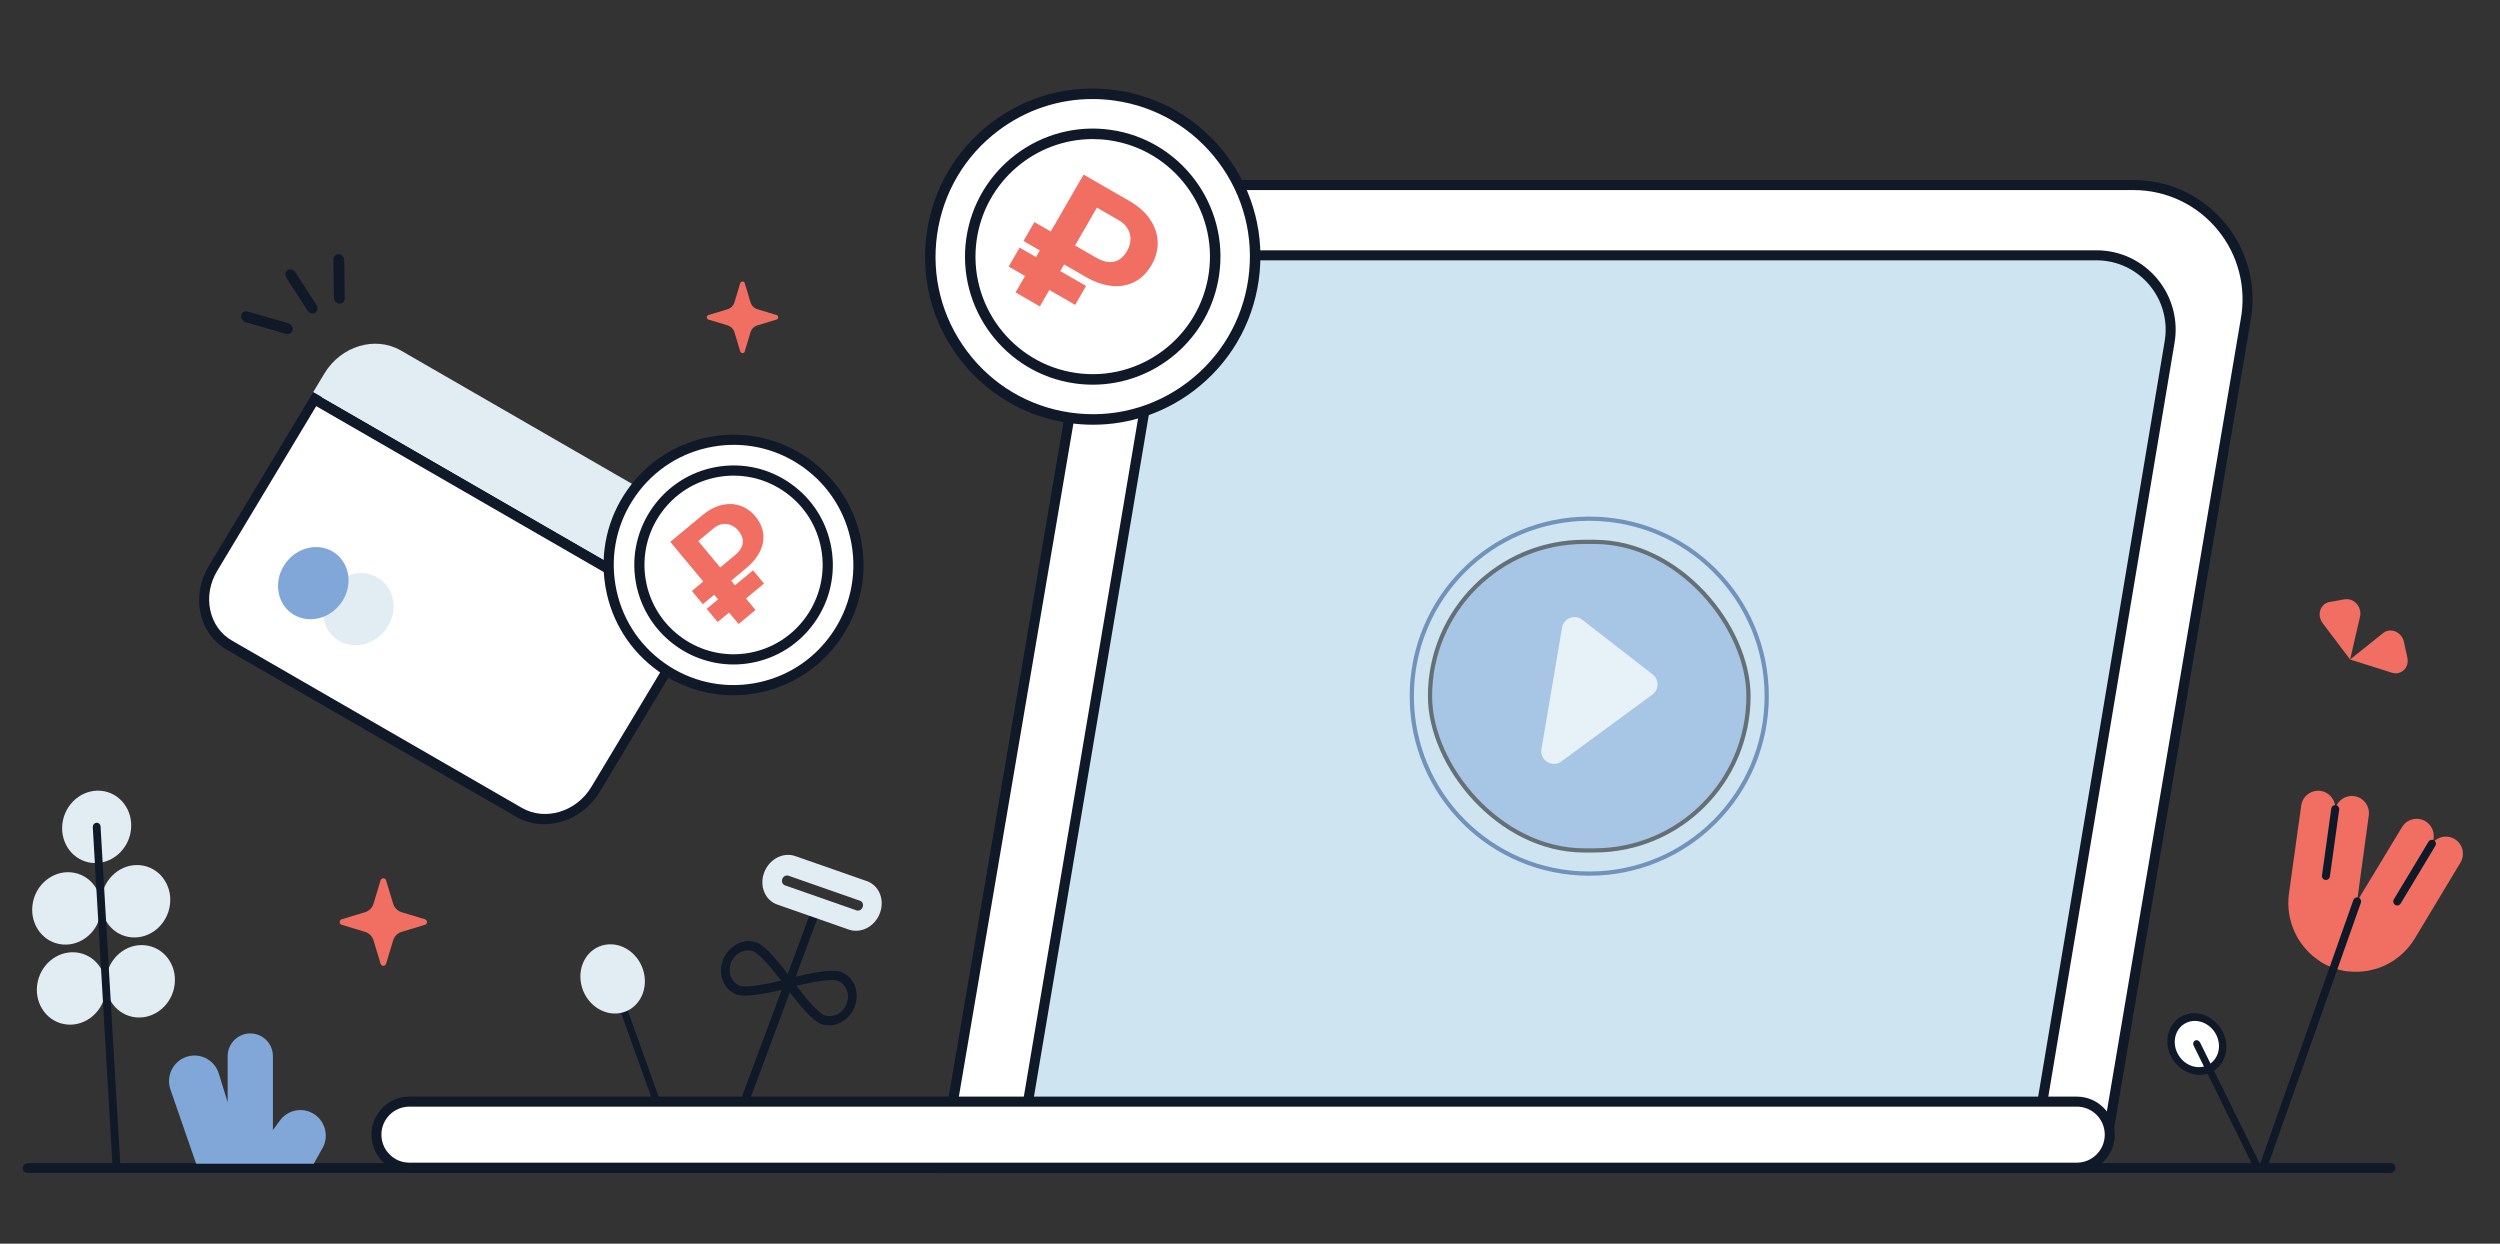 <svg fill="none" height="295" viewBox="0 0 593 295" width="593" xmlns="http://www.w3.org/2000/svg" xmlns:xlink="http://www.w3.org/1999/xlink"><rect x="0" y="0" width="593" height="295" fill="#333333" stroke="none"/><clipPath id="a"><path d="m.5 0h592v295h-592z"/></clipPath><clipPath id="b"><path d="m0 0h108.923v84.267h-108.923z" transform="matrix(.85 .505 -.518 .841 84.843 75.781)"/></clipPath><clipPath id="c"><path d="m0 0h16.713v51.321h-16.713z" transform="matrix(.981 -.187 .222 .973 136.05 225.526)"/></clipPath><clipPath id="d"><path d="m0 0h33.433v63.898h-33.433z" transform="matrix(-.975 -.213 -.253 .965 211.101 207.935)"/></clipPath><clipPath id="e"><path d="m88.102 42.705h446.207v235.454h-446.207z"/></clipPath><clipPath id="f"><path d="m143.172 103.102h61.659v61.813h-61.659z"/></clipPath><clipPath id="g"><path d="m219.422 21h79.545v79.743h-79.545z"/></clipPath><clipPath id="h"><path d="m5.732 274.856h562.465v4.247h-562.465z"/></clipPath><clipPath id="i"><path d="m40.092 245.13h37.184v31.142h-37.184z"/></clipPath><clipPath id="j"><path d="m535.25 187.564h48.951v89.652h-48.951z"/></clipPath><clipPath id="k"><path d="m0 0h35.742v89.022h-35.742z" transform="matrix(.996 .091 -.119 .993 11.085 186.394)"/></clipPath><clipPath id="l"><path d="m0 0h13.692v40.891h-13.692z" transform="matrix(.9 -.418 .438 .889 511.621 243.781)"/></clipPath><clipPath id="m"><path d="m0 0h18.215v19.485h-18.215z" transform="matrix(.984 -.174 .216 .975 549.605 143.316)"/></clipPath><clipPath id="n"><path d="m0 0h28.573v13.964h-28.573z" transform="matrix(.814 -.557 .563 .809 55.364 72.859)"/></clipPath><clipPath id="o"><path d="m167.647 66.77h16.945v16.987h-16.945z"/></clipPath><clipPath id="p"><path d="m80.571 208.325h20.71v20.762h-20.71z"/></clipPath><g clip-path="url(#a)"><g clip-path="url(#b)"><path d="m167.133 144.197-25.856 43.022c-3.929 6.538-12.053 8.988-18.145 5.472l-68.701-39.641c-6.092-3.515-7.846-11.664-3.916-18.201l25.856-43.022c3.929-6.537 94.692 45.833 90.763 52.37z" fill="#fff"/><path d="m53.636 154.034c-3.132-1.863-5.29-4.91-6.084-8.601-.807-3.749-.109-7.712 1.963-11.161l25.856-43.022c.458-.76 1.283-1.165 2.454-1.201 6.592-.204 29.716 11.718 47.517 21.989 17.803 10.269 39.657 24.303 42.671 30.051.536 1.021.576 1.925.118 2.685l-25.856 43.022c-4.278 7.118-13.155 9.795-19.788 5.968l-68.701-39.641zm23.661-61.51-25.784 42.901c-1.728 2.876-2.309 6.181-1.637 9.307.672 3.126 2.496 5.711 5.199 7.247l68.701 39.641c5.532 3.192 12.935.959 16.502-4.977l25.783-42.901c-.345-2.435-13.445-13.079-41.992-29.552-28.564-16.483-44.431-22.551-46.772-21.666z" fill="#0f1928"/><path d="m73.993 95.754c-.264-.155-.448-.416-.513-.725-.065-.31-.004-.643.169-.926s.443-.494.751-.585c.309-.091.63-.055.894.1l90.763 52.37.012.007c.264.155.449.416.513.726.065.309.004.643-.169.926-.172.283-.442.493-.751.584s-.63.055-.894-.099l-90.763-52.371z" fill="#0f1928"/><path d="m80.391 151.988c3.85 2.29 9.039.793 11.59-3.344 2.551-4.138 1.497-9.348-2.353-11.639-3.85-2.29-9.039-.793-11.59 3.344-2.55 4.138-1.497 9.348 2.353 11.639z" fill="#e2edf3"/><path d="m69.691 145.814c3.85 2.29 9.039.793 11.59-3.344 2.55-4.137 1.497-9.348-2.353-11.638-3.85-2.291-9.039-.794-11.59 3.344-2.551 4.137-1.497 9.348 2.353 11.638z" fill="#81a7d8"/><path d="m95.081 83.135 70.716 40.803c6.092 3.515 7.846 11.664 3.916 18.201l-2.639 4.392-92.777-53.532 2.639-4.392c3.929-6.537 12.053-8.987 18.145-5.472z" fill="#e2edf3"/></g><g clip-path="url(#c)"><path d="m168.862 298.195c-.2.038-.412-.005-.596-.12s-.327-.296-.403-.507l-23.339-65.094c-.084-.232-.08-.484.011-.7.09-.215.259-.378.47-.451s.446-.051.654.061.371.306.454.538l23.339 65.094c.045.124.065.256.059.386s-.038.255-.094.366c-.056.112-.134.208-.23.282-.096.073-.206.123-.325.145z" fill="#0f1928"/><path d="m147.162 240.285c4.101-.781 6.599-5.036 5.581-9.503-1.019-4.467-5.168-7.454-9.269-6.672-4.1.782-6.599 5.037-5.58 9.504 1.018 4.466 5.168 7.453 9.268 6.671z" fill="#e2edf3"/></g><g clip-path="url(#d)"><path d="m175.245 265.327c.243.052.503.006.731-.131.227-.137.406-.355.502-.612l17.501-46.959c.053-.138.08-.283.08-.427.001-.145-.026-.286-.078-.415s-.128-.243-.225-.337c-.096-.094-.21-.165-.336-.209s-.261-.06-.396-.048c-.136.013-.271.054-.396.121s-.238.159-.333.27-.17.24-.22.378l-17.502 46.96c-.103.277-.102.578.004.836.105.258.306.453.559.542.035.012.072.023.109.031z" fill="#0f1928"/><path d="m184.43 214.582 16.991 5.943c1.385.46 2.928.303 4.295-.436s2.447-2 3.008-3.512c.562-1.511.558-3.151-.01-4.563-.568-1.413-1.655-2.486-3.024-2.986l-16.991-5.944c-.69-.252-1.432-.351-2.181-.291-.75.06-1.492.277-2.185.64s-1.322.863-1.85 1.473c-.529.609-.947 1.315-1.229 2.077-.283.761-.425 1.563-.418 2.359s.162 1.57.458 2.277.725 1.333 1.263 1.842c.539.508 1.175.889 1.873 1.121zm19.591-.917c.272.098.489.31.602.59.114.28.115.605.005.906-.111.3-.325.55-.597.697-.271.147-.577.178-.852.087l-16.99-5.944c-.138-.045-.264-.121-.371-.221-.107-.101-.192-.225-.25-.365-.059-.139-.09-.292-.091-.45-.002-.157.026-.316.082-.467.055-.151.138-.29.242-.411s.228-.22.365-.293c.137-.072.284-.115.432-.128.148-.012.295.007.432.056z" fill="#e2edf3"/><g fill="#0f1928"><path d="m175.189 236.038c3.115.68 11.153-1.477 12.097-1.734.17-.047.331-.138.465-.265.135-.127.24-.286.306-.462s.09-.363.071-.544c-.02-.182-.083-.351-.183-.493-.577-.818-5.719-8.022-8.503-8.996-1.501-.525-3.185-.375-4.681.417-1.496.793-2.683 2.162-3.299 3.809-.602 1.644-.588 3.424.04 4.953.627 1.529 1.818 2.683 3.312 3.211.122.042.248.077.375.104zm10.101-3.434c-3.52.864-8.254 1.745-9.698 1.24-.494-.173-.943-.452-1.321-.821-.377-.369-.677-.82-.88-1.327-.207-.497-.316-1.041-.32-1.601-.004-.559.096-1.123.295-1.658.41-1.092 1.198-2.001 2.191-2.527.993-.525 2.11-.625 3.107-.277 1.441.504 4.494 4.121 6.626 6.971z"/><path d="m195.437 243.093c1.341.295 2.773.082 4.058-.604.733-.388 1.399-.921 1.958-1.57.558-.648.999-1.398 1.297-2.207.611-1.648.603-3.435-.024-4.972-.627-1.536-1.82-2.696-3.319-3.226-2.784-.973-11.489 1.361-12.473 1.631-.17.046-.33.137-.465.264s-.24.286-.306.462-.09.363-.071.545c.02.181.083.351.183.492.577.819 5.719 8.022 8.503 8.997.215.076.435.139.659.188zm2.968-10.549c.075.016.149.036.222.061.995.352 1.787 1.123 2.202 2.143.416 1.02.421 2.207.015 3.3-.196.534-.487 1.029-.855 1.457-.369.428-.808.779-1.292 1.035-.496.264-1.03.424-1.569.472-.539.047-1.073-.02-1.571-.197-1.441-.504-4.494-4.121-6.626-6.971 3.356-.824 7.818-1.663 9.475-1.301z"/></g></g><g clip-path="url(#e)"><path d="m491.572 276.97h-268.202l35.292-207.373c2.796-14.906 15.772-25.703 30.889-25.703h216.536c16.93 0 29.692 15.439 26.562 32.132l-32.794 194.052c-.363 1.938-1.39 3.687-2.902 4.945-1.513 1.259-3.416 1.948-5.381 1.947z" fill="#fff"/><path d="m491.573 278.159h-268.202c-.172 0-.343-.038-.499-.111s-.295-.179-.406-.311c-.111-.133-.192-.288-.238-.455-.045-.166-.054-.341-.025-.512l35.292-207.373c2.902-15.475 16.382-26.692 32.057-26.692h216.536c8.423 0 16.338 3.731 21.716 10.236 5.377 6.505 7.568 15 6.01 23.305l-32.79 194.031c-.858 4.576-4.831 7.882-9.451 7.882zm-266.797-2.378h266.797c3.481 0 6.474-2.49 7.118-5.923l32.79-194.03c1.431-7.629-.576-15.41-5.501-21.369-4.927-5.958-12.177-9.376-19.893-9.376h-216.535c-14.536 0-27.037 10.402-29.724 24.734z" fill="#0f1928"/><path d="m477.302 266.829h-234.38l31.8-188.752c1.905-10.158 10.748-17.517 21.051-17.517h201.522c11.014 0 19.316 10.044 17.279 20.903l-30.034 179.343c-.318 1.693-1.215 3.222-2.537 4.321-1.321 1.1-2.984 1.702-4.701 1.702z" fill="#cee4f1"/><path d="m477.302 268.018h-234.38c-.172 0-.342-.037-.499-.11-.156-.073-.294-.179-.405-.312-.112-.132-.193-.286-.239-.453-.045-.167-.054-.342-.025-.512l31.8-188.752c2.012-10.733 11.355-18.507 22.219-18.507h201.523c5.603 0 10.869 2.482 14.446 6.809s5.034 9.977 3.998 15.503l-30.03 179.319c-.765 4.074-4.299 7.015-8.408 7.015zm-232.978-2.378h232.978c2.97 0 5.524-2.125 6.073-5.054l30.031-179.32c.909-4.85-.364-9.787-3.489-13.568-3.125-3.781-7.726-5.95-12.622-5.95h-201.522c-9.725 0-18.088 6.959-19.886 16.548z" fill="#0f1928"/><path d="m492.628 276.97h-395.536c-4.311 0-7.806-3.506-7.806-7.831s3.495-7.831 7.806-7.831h395.536c4.311 0 7.805 3.506 7.805 7.831.001 4.325-3.494 7.831-7.805 7.831z" fill="#fff"/><path d="m492.628 278.159h-395.536c-4.957 0-8.991-4.046-8.991-9.02s4.034-9.021 8.991-9.021h395.536c4.958 0 8.991 4.047 8.991 9.021s-4.033 9.02-8.991 9.02zm-395.536-15.663c-3.651 0-6.621 2.98-6.621 6.643s2.97 6.642 6.621 6.642h395.536c3.651 0 6.621-2.979 6.621-6.642s-2.97-6.643-6.621-6.643z" fill="#0f1928"/><g opacity=".51"><rect fill="#81a7d8" height="73.187" rx="36.594" width="75.543" x="339.198" y="128.533"/><rect height="73.187" rx="36.594" stroke="#000" width="75.543" x="339.198" y="128.533"/><path d="m365.632 177.684 4.884-28.812c.379-2.236 3.007-3.259 4.798-1.868l16.7 12.965c1.573 1.222 1.541 3.609-.065 4.788l-21.584 15.847c-2.173 1.595-5.184-.262-4.733-2.92z" fill="#fff"/><circle cx="376.97" cy="165.127" r="42.094" stroke="#134586"/></g></g><g clip-path="url(#f)"><path d="m174.002 163.702c16.358 0 29.619-13.294 29.619-29.693s-13.261-29.693-29.619-29.693-29.619 13.294-29.619 29.693 13.261 29.693 29.619 29.693z" fill="#fff"/><path d="m173.936 164.918c-6.318 0-12.469-1.947-17.733-5.679-6.722-4.766-11.191-11.872-12.583-20.007s.46-16.327 5.215-23.066c4.754-6.739 11.841-11.219 19.956-12.614 16.757-2.88 32.719 8.439 35.592 25.233 2.873 16.795-8.418 32.8-25.171 35.681-1.761.302-3.525.452-5.276.452zm.126-59.4c-1.614 0-3.24.138-4.863.417-7.481 1.286-14.014 5.415-18.396 11.627-4.381 6.212-6.088 13.762-4.805 21.261s5.401 14.049 11.598 18.442c6.196 4.393 13.728 6.103 21.208 4.818 7.481-1.286 14.014-5.415 18.396-11.627 4.382-6.213 6.089-13.763 4.806-21.262s-5.401-14.048-11.598-18.441c-4.852-3.44-10.523-5.235-16.346-5.235z" fill="#0f1928"/><path d="m174.002 156.402c12.337 0 22.338-10.026 22.338-22.393 0-12.368-10.001-22.394-22.338-22.394s-22.338 10.026-22.338 22.394c0 12.367 10.001 22.393 22.338 22.393z" fill="#fff"/><path d="m173.989 157.613c-11.25.002-21.228-8.131-23.193-19.615-2.195-12.827 6.43-25.053 19.225-27.252 6.199-1.066 12.44.352 17.575 3.992s8.548 9.068 9.61 15.281c1.064 6.214-.351 12.47-3.982 17.618s-9.044 8.569-15.243 9.635c-1.318.227-2.654.341-3.992.341zm.057-44.795c-1.2 0-2.409.103-3.616.311-5.564.957-10.422 4.028-13.682 8.648-3.259 4.62-4.529 10.236-3.574 15.813 1.969 11.513 12.915 19.273 24.4 17.298 11.484-1.975 19.225-12.947 17.255-24.46-.954-5.577-4.017-10.448-8.626-13.716-3.608-2.558-7.825-3.894-12.157-3.894z" fill="#0f1928"/><path d="m176.972 134.797-10.26 8.518-2.603-3.133 10.166-8.44c.83-.689 1.383-1.367 1.659-2.033.285-.674.35-1.332.195-1.972-.162-.649-.488-1.269-.978-1.858-.482-.58-1.044-1.01-1.686-1.292-.64-.298-1.328-.391-2.064-.277-.734.096-1.476.456-2.226 1.079l-3.55 2.947 13.586 16.344-4.018 3.336-16.2-19.49 7.554-6.272c1.536-1.275 3.074-2.092 4.616-2.452 1.551-.368 3.018-.319 4.401.147s2.586 1.314 3.61 2.546c1.075 1.294 1.695 2.657 1.859 4.089.174 1.425-.085 2.838-.775 4.241-.682 1.395-1.777 2.719-3.286 3.972zm1.649.486 2.604 3.132-10.997 9.13-2.603-3.133z" fill="#f06e62"/></g><g clip-path="url(#g)"><path d="m259.195 99.492c21.277 0 38.525-17.291 38.525-38.62s-17.248-38.62-38.525-38.62c-21.276 0-38.524 17.291-38.524 38.62s17.248 38.62 38.524 38.62z" fill="#fff"/><path d="m259.278 100.745c-1.904 0-3.806-.136-5.691-.405-10.517-1.502-19.82-7.019-26.197-15.535-6.377-8.517-9.064-19.013-7.566-29.555 1.498-10.543 7.001-19.869 15.496-26.262 8.496-6.392 18.964-9.087 29.482-7.585 10.516 1.502 19.82 7.018 26.197 15.534 6.376 8.517 9.064 19.013 7.565 29.555-1.497 10.542-7 19.869-15.495 26.262-6.959 5.236-15.243 7.99-23.791 7.99zm-.162-77.254c-8.015 0-15.78 2.582-22.303 7.491-7.963 5.994-13.122 14.737-14.527 24.62-1.404 9.883 1.115 19.723 7.093 27.706 5.979 7.984 14.7 13.156 24.559 14.563 9.859 1.405 19.673-1.118 27.637-7.111 7.964-5.993 13.123-14.737 14.528-24.619 1.403-9.883-1.115-19.723-7.094-27.707-5.978-7.984-14.7-13.156-24.558-14.563-1.767-.253-3.55-.38-5.335-.381z" fill="#0f1928"/><path d="m259.195 89.998c16.046 0 29.054-13.04 29.054-29.127 0-16.086-13.008-29.127-29.054-29.127s-29.054 13.04-29.054 29.127c0 16.086 13.008 29.127 29.054 29.127z" fill="#fff"/><path d="m259.214 91.247c-1.417 0-2.849-.1-4.292-.306-16.539-2.361-28.078-17.772-25.722-34.352 2.355-16.581 17.724-28.149 34.267-25.787 16.539 2.361 28.078 17.772 25.723 34.353-2.151 15.134-15.147 26.093-29.976 26.093zm-.037-58.258c-13.613 0-25.542 10.059-27.516 23.951-2.161 15.219 8.43 29.364 23.612 31.532 15.178 2.168 29.292-8.45 31.454-23.67 2.163-15.22-8.429-29.365-23.611-31.533-1.305-.186-2.621-.28-3.939-.28z" fill="#0f1928"/><path d="m257.477 65.65-14.711-8.488 2.595-4.491 14.576 8.41c1.19.687 2.245 1.048 3.163 1.083.932.043 1.746-.17 2.443-.638.704-.481 1.301-1.143 1.788-1.988.481-.832.748-1.693.801-2.583.074-.896-.119-1.758-.58-2.587-.44-.834-1.197-1.561-2.273-2.182l-5.089-2.936-13.538 23.434-5.761-3.324 16.143-27.945 10.832 6.25c2.202 1.271 3.858 2.747 4.969 4.429 1.124 1.689 1.713 3.462 1.767 5.319.054 1.857-.429 3.668-1.449 5.434-1.072 1.855-2.427 3.197-4.067 4.026-1.626.836-3.43 1.151-5.411.946-1.969-.198-4.035-.92-6.198-2.169zm.147 2.183-2.595 4.491-15.766-9.097 2.594-4.491z" fill="#f06e62"/></g><g clip-path="url(#h)"><path d="m567.16 278.134h-560.39c-.588 0-1.038-.484-1.038-1.117s.45-1.118 1.038-1.118h560.39c.588 0 1.038.485 1.038 1.118s-.45 1.117-1.038 1.117z" fill="#0f1928"/></g><g clip-path="url(#i)"><path d="m50.368 287.124-9.94-28.689c-1.095-3.166.57-6.625 3.719-7.726.068-.024.137-.046.206-.068 3.177-.99 6.551.794 7.542 3.987l2.106 6.822v-10.928c-.003-2.975 2.393-5.389 5.352-5.392h.02c2.958-.003 5.359 2.407 5.362 5.382v17.541l1.67-2.282c.873-1.19 2.148-2.018 3.585-2.329 1.437-.31 2.938-.081 4.219.644 2.896 1.638 3.923 5.327 2.294 8.239l-.005.009-8.29 14.79z" fill="#81a7d8"/></g><g clip-path="url(#j)"><path d="m536.196 279.575c-.151 0-.301-.036-.435-.107-.135-.07-.251-.171-.338-.296-.087-.124-.144-.268-.164-.419-.021-.151-.005-.305.046-.448l19.721-55.797c.04-.119.104-.228.187-.322s.184-.171.297-.225c.112-.055.235-.086.359-.093.125-.007.25.011.368.054.118.042.226.107.319.191.092.085.167.187.22.301s.084.237.089.362c.006.126-.014.251-.057.369l-19.72 55.797c-.066.185-.187.346-.346.459-.16.113-.35.174-.546.174z" fill="#0f1928"/><path d="m582.257 199.033c-1.911-1.164-4.399-.55-5.556 1.372l-.003.005c1.158-1.926.544-4.432-1.372-5.597s-4.408-.547-5.566 1.379l-10.665 17.623 2.785-20.439c.273-2.231-1.304-4.264-3.524-4.538-2.169-.269-4.158 1.241-4.495 3.413.337-2.223-1.181-4.3-3.392-4.64-2.21-.339-4.276 1.188-4.613 3.411-.005.033-.01.066-.014.1l-.375 2.686-2.523 18.123c-.437 3.137.039 6.334 1.371 9.204 1.332 2.871 3.462 5.291 6.134 6.969l-.028.041c1.964 1.179 4.141 1.957 6.404 2.29v-.051c3.124.394 6.294-.131 9.128-1.511 2.833-1.38 5.208-3.556 6.838-6.265l9.419-15.656 1.397-2.321c1.165-1.918.564-4.422-1.343-5.593z" fill="#f06e62"/><path d="m551.711 208.731c-.135 0-.269-.029-.393-.085-.123-.056-.233-.139-.322-.241-.089-.103-.155-.224-.193-.354-.039-.131-.049-.268-.03-.403l2.204-15.853c.017-.123.059-.243.122-.35.062-.108.146-.202.245-.277.099-.076.212-.131.333-.162.12-.031.245-.039.368-.021.123.017.242.059.349.122s.2.147.275.247.13.213.161.334.038.247.021.371l-2.204 15.852c-.032.228-.144.435-.316.586s-.392.234-.62.234zm16.913 6.047c-.168 0-.333-.045-.477-.13-.145-.085-.265-.207-.347-.354s-.124-.313-.122-.482c.003-.169.05-.334.137-.478l8.24-13.696c.133-.21.342-.359.583-.416.24-.056.494-.016.705.113.212.128.365.335.426.576.062.241.028.496-.095.712l-8.24 13.696c-.084.14-.203.256-.345.337-.142.08-.302.123-.465.122zm-15.101 15.774c-.152 0-.301-.037-.435-.107-.135-.07-.251-.172-.338-.296-.087-.125-.144-.268-.164-.419-.021-.151-.005-.305.045-.448l5.582-15.786c.084-.238.259-.433.485-.541.227-.108.487-.122.723-.037.237.084.43.26.538.488s.121.489.037.727l-5.582 15.786c-.065.185-.186.345-.346.459-.159.113-.35.174-.545.174z" fill="#0f1928"/></g><g clip-path="url(#k)"><g fill="#e2edf3"><path d="m21.908 204.689c4.491.412 8.589-3.084 9.154-7.81.565-4.725-2.617-8.89-7.108-9.303-4.49-.412-8.589 3.084-9.154 7.81-.565 4.725 2.617 8.89 7.108 9.303z"/><path d="m31.168 222.333c4.491.412 8.589-3.084 9.154-7.809.565-4.726-2.617-8.891-7.108-9.304-4.491-.412-8.589 3.084-9.154 7.81-.565 4.725 2.617 8.89 7.108 9.303z"/><path d="m14.805 224.03c4.491.412 8.589-3.084 9.154-7.81.565-4.725-2.617-8.89-7.108-9.303-4.491-.412-8.589 3.084-9.154 7.809-.565 4.726 2.617 8.891 7.108 9.304z"/><path d="m32.274 241.32c4.491.413 8.589-3.084 9.154-7.809.565-4.726-2.617-8.891-7.108-9.303-4.49-.413-8.589 3.084-9.154 7.809-.565 4.726 2.617 8.891 7.108 9.303z"/><path d="m15.912 243.017c4.491.412 8.589-3.084 9.154-7.81.565-4.725-2.617-8.89-7.108-9.303-4.49-.412-8.589 3.084-9.154 7.81-.565 4.725 2.617 8.89 7.108 9.303z"/></g><path d="m28.803 299.818c-.213-.019-.41-.117-.557-.276-.147-.158-.235-.367-.248-.592l-5.989-102.722c-.015-.255.068-.511.23-.709.162-.199.391-.325.636-.35.244-.025.485.052.668.215.183.162.295.397.31.653l5.988 102.722c.015.255-.068.51-.23.708-.162.198-.391.324-.635.349-.058.007-.116.007-.173.002z" fill="#0f1928"/></g><g clip-path="url(#l)"><path d="m523.997 253.534c2.976-1.383 4.09-5.14 2.488-8.391-1.603-3.251-5.314-4.766-8.291-3.383-2.976 1.383-4.089 5.14-2.487 8.391 1.602 3.252 5.314 4.766 8.29 3.383z" fill="#fff"/><g fill="#0f1928"><path d="m524.411 254.375c-3.396 1.578-7.646-.156-9.474-3.866s-.553-8.012 2.843-9.59 7.646.156 9.474 3.866c1.829 3.71.553 8.012-2.843 9.59zm-5.802-11.774c-2.547 1.184-3.504 4.41-2.132 7.193 1.371 2.782 4.559 4.083 7.105 2.899 2.547-1.183 3.504-4.41 2.132-7.192-1.371-2.783-4.559-4.083-7.105-2.9z"/><path d="m538.249 282.454c-.204.095-.443.097-.665.007-.223-.091-.409-.267-.519-.49l-16.739-33.966c-.11-.223-.135-.475-.068-.699.067-.225.219-.405.423-.5s.444-.097.666-.006c.222.09.408.266.518.49l16.74 33.965c.11.223.134.475.067.7-.066.225-.218.404-.423.499z"/></g></g><g clip-path="url(#m)"><path d="m552.57 142.791 3.58-.634c1.635-.29 3.271.88 3.655 2.614.108.489.107.989-.002 1.462l-2.357 10.205-6.521-8.633c-1.075-1.42-.901-3.412.39-4.447.364-.292.794-.486 1.255-.567zm17.624 9.416.839 3.796c.386 1.734-.627 3.376-2.261 3.667-.462.083-.942.049-1.403-.097l-9.923-3.135 7.84-6.284c1.294-1.034 3.213-.717 4.287.707.301.399.513.859.621 1.346z" fill="#f06e62"/></g><g clip-path="url(#n)"><path d="m68.916 79.055c-.145.099-.311.164-.488.191s-.36.013-.538-.038l-9.665-2.787c-.334-.096-.628-.322-.817-.627-.189-.305-.257-.665-.19-1 .067-.335.264-.618.548-.787.284-.169.631-.209.965-.113l9.665 2.787c.243.07.467.209.644.4s.301.426.356.677.039.507-.046.737c-.085.23-.236.425-.433.56zm5.88-4.902-.041.028c-.139.086-.295.143-.46.166-.165.023-.335.012-.501-.033-.166-.044-.325-.121-.467-.227s-.265-.236-.361-.386l-5.061-7.855c-.096-.149-.164-.315-.2-.486-.036-.171-.039-.345-.009-.512.03-.167.092-.324.183-.461.091-.137.21-.253.348-.339.139-.087.295-.143.46-.166.165-.023.335-.012.501.033.166.044.325.121.467.226.142.105.265.236.361.385l5.061 7.855c.19.294.266.643.213.973s-.231.616-.496.798zm6.451-2.34c-.19.13-.416.2-.652.203-.236.003-.474-.062-.688-.186-.213-.125-.393-.305-.519-.521s-.195-.458-.198-.701l-.097-9.066c-.005-.174.024-.345.086-.502.061-.157.154-.298.272-.413.118-.116.26-.204.416-.26.157-.056.325-.078.496-.066.171.012.34.059.498.138.158.079.302.188.423.321s.217.287.281.454.098.342.096.516l.097 9.066c.003.206-.043.405-.132.582-.089.177-.219.326-.38.436z" fill="#0f1928"/></g><g clip-path="url(#o)"><path d="m176.655 67.172 1.369 4.538c.118.388.329.742.616 1.028.286.287.639.498 1.027.615l4.528 1.374c.115.035.215.106.287.202.071.097.11.213.11.334s-.039.237-.11.334c-.072.097-.172.167-.287.202l-4.528 1.374c-.388.117-.741.329-1.027.615-.287.287-.498.64-.616 1.028l-1.369 4.538c-.034.116-.104.218-.201.29-.096.072-.214.112-.334.112-.121 0-.238-.039-.335-.112-.097-.072-.167-.174-.201-.29l-1.371-4.538c-.117-.388-.328-.742-.614-1.028s-.639-.498-1.026-.615l-4.529-1.374c-.114-.035-.215-.106-.286-.202-.072-.097-.111-.213-.111-.334s.039-.237.111-.334c.071-.097.172-.167.286-.202l4.529-1.374c.387-.117.74-.328 1.026-.615s.497-.64.614-1.028l1.371-4.538c.034-.116.104-.218.201-.29.097-.072.214-.112.335-.112.12 0 .238.039.334.112.097.072.167.174.201.29z" fill="#f06e62"/></g><g clip-path="url(#p)"><path d="m91.581 208.817 1.673 5.546c.144.475.402.906.753 1.257.35.35.781.609 1.255.752l5.535 1.679c.14.043.263.129.35.247.088.118.135.261.135.408s-.047.29-.135.408c-.087.118-.21.204-.35.247l-5.535 1.679c-.474.144-.905.402-1.255.752-.35.351-.609.783-.753 1.257l-1.673 5.546c-.042.142-.128.267-.246.355-.118.089-.262.137-.409.137-.147 0-.291-.048-.409-.137-.118-.088-.204-.213-.246-.355l-1.676-5.546c-.143-.474-.401-.906-.75-1.257-.35-.35-.781-.609-1.254-.752l-5.535-1.679c-.14-.043-.263-.129-.35-.247-.087-.118-.135-.261-.135-.408s.047-.29.135-.408c.087-.118.21-.204.35-.247l5.535-1.679c.474-.143.905-.401 1.254-.752.35-.35.608-.782.75-1.257l1.676-5.546c.042-.142.128-.266.246-.355.118-.089.262-.136.409-.136.147 0 .291.047.409.136.118.089.204.213.246.355z" fill="#f06e62"/></g><path d="m566.849 278.173h-560.435c-.588 0-1.038-.461-1.038-1.064s.45-1.065 1.038-1.065h560.435c.588 0 1.038.462 1.038 1.065s-.45 1.064-1.038 1.064z" fill="#0f1928"/></g></svg>